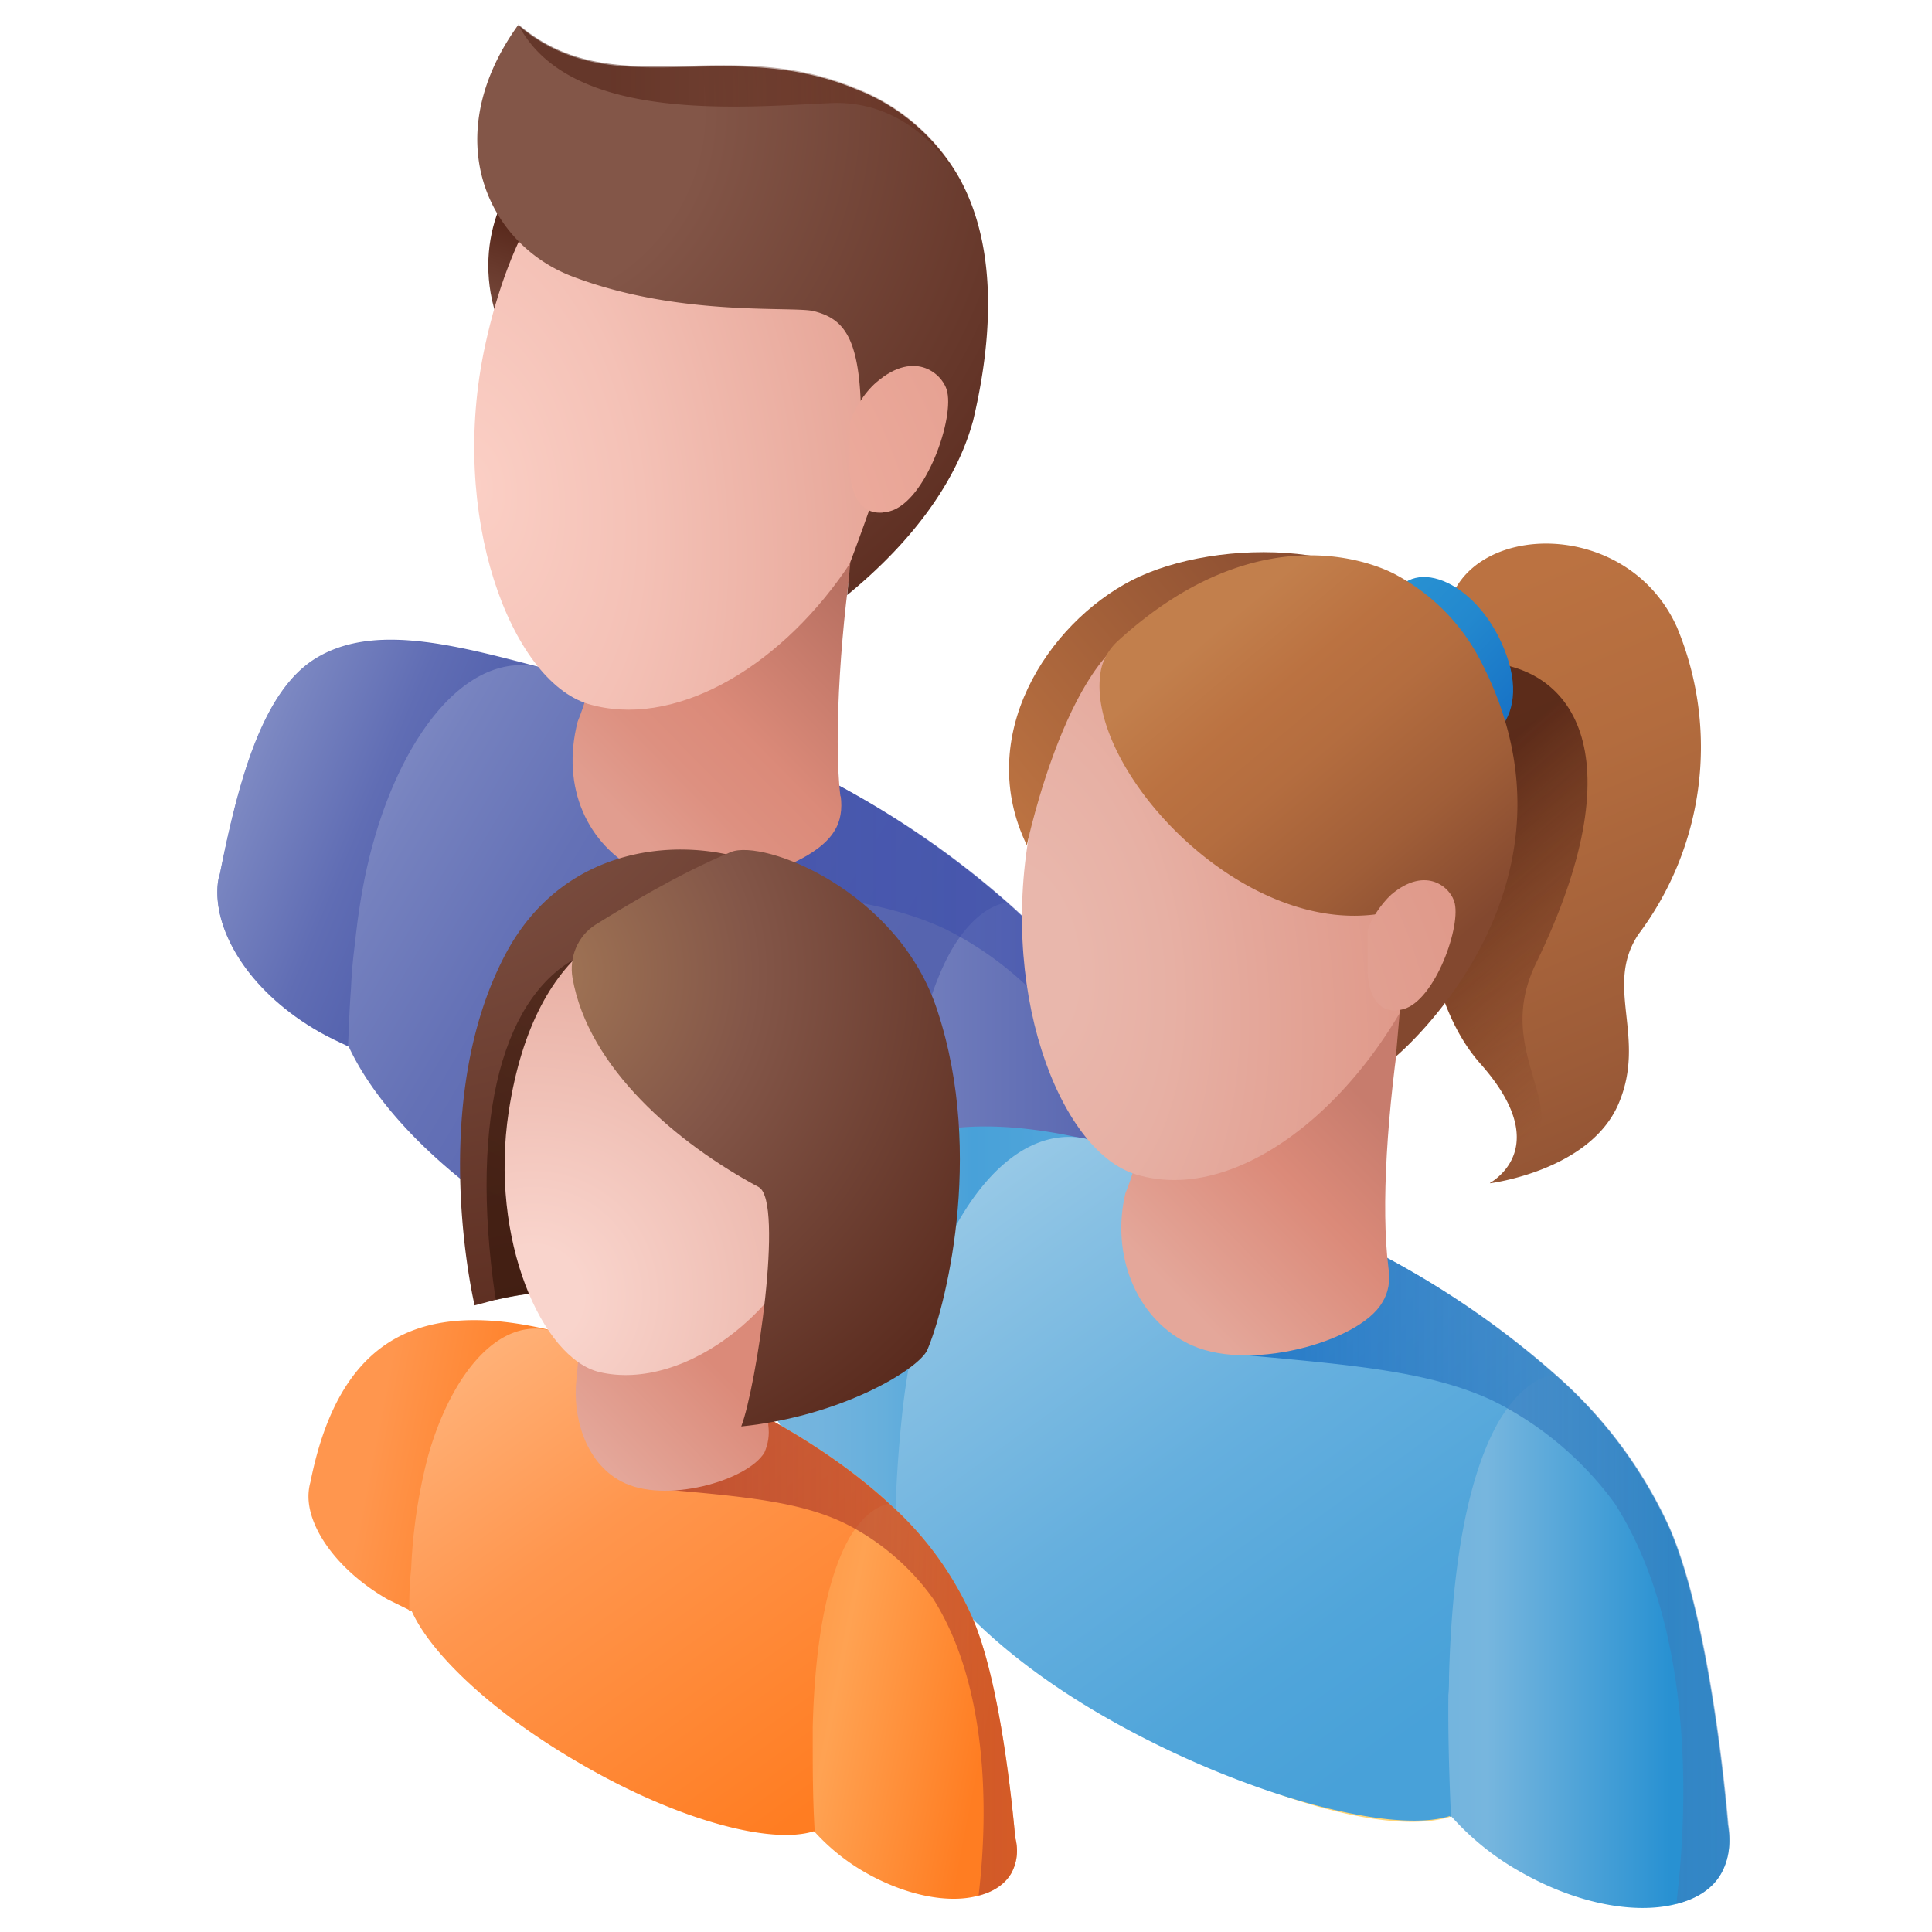 <svg xmlns="http://www.w3.org/2000/svg" width="60" height="60" fill="none"><path fill="url(#a)" d="M15.68 10.47c-1.18-2.46-.1-4.82.9-5.45 1-.63 3.64 1.64 3.64 1.64l-4.54 3.81Z"/><path fill="url(#b)" d="M50.88 29.02c-1.08 1.63.28 3.18-.62 5.27-.9 2.08-4 2.46-4 2.46s.02 0 .02-.02l.04-.02c.36-.24 1.75-1.32-.35-3.68-2-2.26-2.03-6.67-1.67-9.97.23-2.4.68-4.21.68-4.21.63-2.64 5.55-2.81 7.1.63a9.68 9.68 0 0 1-1.2 9.54Z"/><path fill="url(#c)" d="M46.32 36.69c.36-.24 1.75-1.32-.35-3.68-2-2.26-2.03-6.67-1.67-9.97l1.67-2.48c3 .1 4.82 3.01 1.73 9.36-1.58 3.25 2.1 4.92-1.38 6.77Z" opacity=".84"/><path fill="url(#d)" d="M43.25 18.56c.63-1.36 2.74-.46 3.54 1.8.81 2.27-1 3.27-2.18 2.74-1.18-.55-1.36-4.54-1.36-4.54Z"/><path fill="#FFD577" d="M28.94 41.11c-.18.3-.46.5-.85.63l-.04.02c-1.83.6-5.8-.47-9.9-2.81-3.63-2.07-6.35-4.56-7.2-6.41l-.1-.28c-.23-.57-.23-1.06.01-1.45l.06-.08c.28-.4.79-.61 1.47-.69 1-.12 2.38.1 3.96.59 1.61.5 3.44 1.3 5.29 2.34a24.32 24.32 0 0 1 6 4.64l.25.3.12.13c.97 1.28 1.34 2.36.93 3.07Z"/><path fill="url(#e)" d="M36.45 43.51c-.28.5-.77.81-1.4.97-1.26.33-3.09 0-4.82-.99a8.3 8.3 0 0 1-2.14-1.7l-.04-.05c-1.08-1.24-1.5-2.6-.92-3.56.1-.17.23-.33.39-.45l-11.35-5.76c0 .02-.02.04-.04.06-.35.6-1.02.94-1.89 1.06-.94.12-2.1-.06-3.28-.55l-.14-.06c-.3-.14-.6-.28-.9-.45-2.07-1.18-3.17-2.93-3.17-4.33 0-.2.02-.4.08-.57.59-2.97 1.34-5.66 2.95-6.67 1.89-1.18 4.6-.37 7.7.45l.09.02 1.08.32.27.1c2.09.7 4.23 1.57 6.26 2.61a27.47 27.47 0 0 1 6.1 4.07 14.07 14.07 0 0 1 3.54 4.74c1.18 2.7 1.7 7.81 1.83 9.25a2 2 0 0 1-.2 1.5Z"/><path fill="url(#f)" d="m19.34 22.64-5.1 10.47c-.94.12-2.1-.06-3.28-.55l-.14-.06c-.3-.14-.6-.28-.9-.45-2.07-1.18-3.17-2.93-3.17-4.33 0-.2.02-.4.08-.57.59-2.97 1.34-5.67 2.95-6.67 1.89-1.18 4.6-.37 7.7.45l.09.02 1.08.32.69 1.37Z"/><path fill="url(#g)" d="M31.28 28.03c-.18.02-.95.16-1.71 1.44-.73 1.26-1.44 3.58-1.56 7.95 0 .2 0 .37-.02.57v.07c-.02 1.1.02 2.33.08 3.66v.06l-.04-.04c-1.83.6-6.53-.69-10.62-3.03-3.64-2.06-5.76-4.4-6.6-6.25-.05-.02.03.02 0 0l.01-.22c.02-.5.04-1.02.08-1.53.02-.47.06-.93.12-1.38.12-1.16.31-2.26.6-3.26.9-3.17 2.8-5.79 5.04-5.37l.83.2.08.01a46.32 46.32 0 0 1 7.61 3.03 28.72 28.72 0 0 1 6.1 4.1Z"/><path fill="url(#h)" d="M36.45 43.51c-.28.5-.77.81-1.4.97.5-4.11.24-9.09-1.92-12.45a10.43 10.43 0 0 0-3.8-3.19c-1.93-.9-4.35-1.1-7.73-1.42l2.44-2.4 1.16-1.06a27.48 27.48 0 0 1 6.1 4.07 14.07 14.07 0 0 1 3.54 4.74c1.18 2.7 1.7 7.81 1.83 9.25.1.57.04 1.06-.22 1.5Z" opacity=".5"/><path fill="url(#i)" d="M26.1 24.73c-.23-1.89.04-5.55.44-7.95.2-1.2-1.34-.45-3.19-1.51-2.12-1.2-4.42-1.22-5.13 0-.12.22-.2.43-.2.69v.2c.47 2.04.8 4.1-.08 6.25-.53 2.06.32 3.83 1.89 4.64 1.83.96 5.37-.02 6.08-1.24.2-.31.25-.69.2-1.08Z"/><path fill="url(#j)" d="M27.52 13.56c-.41 1.4-.5 3.05-1.28 4.17-2.14 3.09-5.37 4.91-7.98 4.13-2.38-.73-4.35-5.84-3.19-11.15 1.55-7.12 5.92-8.6 9.56-7.56 3.66 1.03 4.42 5.18 2.89 10.4Z"/><path fill="#FFD577" d="M45.93 55.77c-.18.3-.45.49-.85.63l-.04.02c-1.83.59-5.8-.48-9.89-2.82-3.64-2.06-6.35-4.56-7.2-6.4l-.12-.28c-.21-.57-.21-1.07.02-1.46a.27.27 0 0 1 .06-.08c.28-.4.79-.6 1.48-.69 1-.11 2.38.1 3.95.6 1.61.49 3.44 1.3 5.3 2.33a24.32 24.32 0 0 1 5.99 4.65l.26.3c.04.03.07.09.11.13.97 1.26 1.34 2.36.93 3.07Z"/><path fill="url(#k)" d="M53.46 58.17c-.27.49-.77.8-1.4.96-1.27.33-3.08 0-4.81-.98a8.3 8.3 0 0 1-2.15-1.71l-.04-.04c-1.08-1.24-1.5-2.6-.92-3.56.1-.18.23-.34.4-.46l-11.36-5.76c0 .02-.02.04-.04.06-.74 1.26-2.93 1.44-5.17.51l-.14-.06c-.3-.14-.6-.27-.9-.45-2.07-1.18-3.36-2.93-3.36-4.33 0-.2.02-.4.07-.57 1.28-6.45 5.08-7.75 10.86-6.21l.08.02a46.32 46.32 0 0 1 7.61 3.03 27.47 27.47 0 0 1 6.1 4.07 14.07 14.07 0 0 1 3.54 4.74c1.18 2.7 1.71 7.8 1.83 9.24.1.55.04 1.06-.2 1.5Z"/><path fill="url(#l)" d="M48.27 42.69c-.18.02-.94.15-1.71 1.43-.73 1.26-1.44 3.58-1.56 7.95 0 .2 0 .37-.02.57v.08c-.01 1.1.02 2.32.08 3.66v.06l-.04-.04c-1.83.59-6.53-.7-10.62-3.03-3.64-2.07-5.62-4.35-6.47-6.2l-.14-.06.02-.08v-.13a40.19 40.19 0 0 1 .2-2.91c.12-1.16.32-2.27.61-3.27.89-3.17 2.8-5.78 5.04-5.37a84.16 84.16 0 0 0 .9.22 46.3 46.3 0 0 1 7.61 3.03 27.54 27.54 0 0 1 6.1 4.09Z"/><path fill="url(#m)" d="M53.46 58.17c-.27.49-.77.8-1.4.96.5-4.11.24-9.09-1.92-12.45a10.43 10.43 0 0 0-3.8-3.19c-1.93-.9-4.34-1.1-7.73-1.41l2.44-2.4 1.16-1.06a27.48 27.48 0 0 1 6.1 4.07 14.07 14.07 0 0 1 3.54 4.74c1.18 2.7 1.71 7.8 1.83 9.24.08.55.02 1.06-.22 1.5Z" opacity=".8"/><path fill="url(#n)" d="M43.12 39.38c-.24-1.89-.04-4.9.43-7.94.2-1.2-1.34-.46-3.19-1.52-2.12-1.2-4.42-1.22-5.13 0-.12.22-.2.44-.2.7v.19c.47 2.04.8 4.1-.08 6.25-.45 1.89.32 3.84 1.9 4.64 1.82.97 5.36-.02 6.07-1.24.2-.31.26-.68.2-1.08Z"/><path fill="url(#o)" d="M44.89 28.2c-1.54 5.2-6.06 9.37-9.62 8.27-2.38-.73-4.35-5.84-3.19-11.15 1.56-7.12 5.92-8.6 9.56-7.55 3.64 1.06 4.78 5.21 3.25 10.42Z"/><path fill="url(#p)" d="M23.2 26.7 18 40.15a4.13 4.13 0 0 0-.5-.04 9.16 9.16 0 0 0-2.12.26l-.64.17s-1.5-6.27.96-10.91c1.75-3.3 5.23-3.66 7.5-2.93Z"/><path fill="url(#q)" d="M19.34 35.1s-.87 2.99-1.81 5.01c-.77-.02-1.6.14-2.13.26l-.02-.1c-.82-5.65.28-9.46 2.68-10.6.22-.08 1.28 5.43 1.28 5.43Z" opacity=".7"/><path fill="#FFD577" d="M25.9 56.38c-.11.21-.33.37-.6.47h-.02c-1.34.43-4.25-.35-7.24-2.09-2.66-1.53-4.64-3.38-5.25-4.74-.04-.05-.06-.13-.08-.2-.16-.4-.16-.78 0-1.07l.04-.06c.2-.3.57-.46 1.08-.51.73-.08 1.73.07 2.9.43 1.17.37 2.51.96 3.87 1.73a17.54 17.54 0 0 1 4.38 3.44l.18.22.08.1c.7.96.98 1.77.67 2.28Z"/><path fill="url(#r)" d="M31.41 58.17c-.2.35-.57.59-1.02.7-.92.26-2.26 0-3.52-.72a6.41 6.41 0 0 1-1.57-1.26l-.02-.02c-.79-.9-1.08-1.93-.67-2.64.08-.13.18-.23.27-.33l-8.28-4.27-.02.04c-.55.94-2.14 1.06-3.77.37l-.1-.04-.67-.33c-1.5-.86-2.46-2.16-2.46-3.2 0-.14.02-.3.06-.44.95-4.76 3.7-5.74 7.93-4.6.04 0 .06.02.06.02l.98.31a35.2 35.2 0 0 1 4.56 1.93c1.66.85 3.19 1.85 4.45 3.01a10.3 10.3 0 0 1 2.57 3.52c.87 1.99 1.24 5.78 1.34 6.85.1.39.06.76-.12 1.1Z"/><path fill="url(#s)" d="M27.62 46.7c-.12.02-.69.12-1.24 1.06-.53.93-1.06 2.66-1.14 5.88v.5c0 .8 0 1.7.06 2.71v.04l-.02-.02c-1.34.43-4.25-.35-7.24-2.09-2.66-1.53-4.64-3.38-5.25-4.74l-.1-.03.02-.06v-.1c0-.38.02-.77.06-1.14a16.58 16.58 0 0 1 .51-3.44c.65-2.35 2.03-4.27 3.68-3.98a188.37 188.37 0 0 0 .67.16l.98.31c1.51.54 3.09 1.16 4.56 1.93 1.66.85 3.19 1.85 4.45 3.01Z"/><path fill="url(#t)" d="M31.41 58.17c-.2.35-.57.59-1.02.7.36-3.02.18-6.72-1.41-9.22a7.5 7.5 0 0 0-2.78-2.36c-1.41-.67-3.18-.82-5.64-1.04l1.77-1.77.84-.79c1.66.85 3.19 1.85 4.45 3.01a10.3 10.3 0 0 1 2.57 3.52c.87 1.99 1.24 5.78 1.34 6.85.1.39.06.76-.12 1.1Z" opacity=".8"/><path fill="url(#u)" d="M23.86 44.26v-4.15c.14-.88-.67-2.06-2-2.85-1.56-.9-3.23-.9-3.74 0-.1.16-.14.33-.16.51v.16l.08 3.44-.14 1.48c-.12 1.08.24 2.55 1.4 3.16 1.34.71 3.91-.02 4.44-.9.12-.28.16-.55.12-.85Z"/><path fill="url(#v)" d="M25.71 36.7c-.88 3.94-4.46 6.54-7.1 5.91-1.77-.43-3.42-4.11-2.81-8.1.82-5.33 3.93-6.61 6.63-6 2.7.6 4.17 4.29 3.28 8.2Z"/><path fill="url(#w)" d="M22.7 26.46c1.02-.41 5.2 1.2 6.41 4.92 1.5 4.54.2 9.36-.31 10.54-.24.57-2.6 2.05-5.78 2.38.47-1.22 1.33-6.96.55-7.43-2.54-1.36-5.3-3.7-5.79-6.5-.11-.64.16-1.3.71-1.65.95-.59 2.6-1.59 4.21-2.26Z"/><path fill="url(#x)" d="M31.89 26.25c-1.64-3.37.63-6.87 3.26-8.23 2.64-1.35 7.9-1.35 9.54 1.56 1.63 2.9-6.02-.51-8.9-.1-2.55.35-3.9 6.77-3.9 6.77Z"/><path fill="url(#y)" d="M34.17 20.95c-.4 2.95 4.36 8.15 8.73 7.42 1.3-.22.8.4.69 1.7l-.24 2.74s6.28-5.23 2.64-12.27a6.29 6.29 0 0 0-2.6-2.67c-.31-.18-4.09-2.17-8.7 2.06-.29.28-.48.63-.52 1.02Z"/><path fill="url(#z)" d="M42.47 28.92c.06-.3.4-.83.74-1.14 1.09-.92 1.87-.2 1.97.28.18.82-.69 3.16-1.69 3.3-.04 0-.08 0-.12.02-.8.04-.88-.9-.9-1.18v-1.28Z"/><path fill="url(#A)" d="M30.21 13.1c-.55 2-2.04 3.86-3.9 5.38l.1-1.03s.8-2.12.93-2.71c.14-.59-.6-1.42-.6-1.42.03-2.8-.5-3.4-1.44-3.65-.61-.18-4.17.2-7.54-1.09-2.65-1.02-4.16-4.34-1.67-7.8 2.95 2.53 6.38.3 10.47 1.98a6.3 6.3 0 0 1 3.34 2.97c1.16 2.3.83 5.21.31 7.38Z"/><path fill="url(#B)" d="M26.4 13.15c.06-.34.43-.95.82-1.28 1.22-1.05 2.1-.22 2.2.31.2.95-.76 3.58-1.9 3.72-.04 0-.08 0-.12.02-.9.06-.98-1.02-1.02-1.34l.02-1.43Z"/><path fill="url(#C)" d="M29.88 5.7c-.88-1.49-2.26-2.56-4.03-2.5-2.56.1-8.15.7-9.76-2.45 2.95 2.53 6.37.29 10.47 1.98a6.3 6.3 0 0 1 3.32 2.95Z" opacity=".5"/><defs><linearGradient id="a" x1="15.7" x2="18.63" y1="13.29" y2="4.15" gradientUnits="userSpaceOnUse"><stop offset=".23" stop-color="#835648"/><stop offset=".79" stop-color="#48170B"/></linearGradient><linearGradient id="b" x1="45.19" x2="52.66" y1="18.76" y2="36.35" gradientUnits="userSpaceOnUse"><stop stop-color="#BB7241"/><stop offset=".3" stop-color="#B36C3E"/><stop offset=".76" stop-color="#9D5C38"/><stop offset="1" stop-color="#8F5133"/></linearGradient><linearGradient id="c" x1="43.84" x2="50.48" y1="25.07" y2="32.71" gradientUnits="userSpaceOnUse"><stop offset=".05" stop-color="#3E150D" stop-opacity=".89"/><stop offset=".44" stop-color="#46180D" stop-opacity=".53"/><stop offset="1" stop-color="#5B1F0D" stop-opacity="0"/></linearGradient><linearGradient id="d" x1="42.95" x2="47.36" y1="18.8" y2="22.99" gradientUnits="userSpaceOnUse"><stop stop-color="#2891D2"/><stop offset=".37" stop-color="#2388CE"/><stop offset=".97" stop-color="#156EC4"/><stop offset="1" stop-color="#146DC3"/></linearGradient><linearGradient id="e" x1="6.75" x2="36.7" y1="32.24" y2="32.24" gradientUnits="userSpaceOnUse"><stop stop-color="#818CC4"/><stop offset=".06" stop-color="#7D88C2"/><stop offset=".13" stop-color="#707DBC"/><stop offset=".2" stop-color="#5C69B2"/><stop offset=".22" stop-color="#5664AF"/><stop offset=".61" stop-color="#818CC4"/><stop offset=".94" stop-color="#5664AF"/></linearGradient><linearGradient id="f" x1="7.35" x2="13.76" y1="23.76" y2="26.46" gradientUnits="userSpaceOnUse"><stop stop-color="#818CC4"/><stop offset=".11" stop-color="#7A86C1"/><stop offset=".62" stop-color="#606DB4"/><stop offset=".92" stop-color="#5664AF"/></linearGradient><linearGradient id="g" x1="10.42" x2="27.25" y1="24.84" y2="34.84" gradientUnits="userSpaceOnUse"><stop stop-color="#818CC4"/><stop offset=".11" stop-color="#7682BF"/><stop offset=".36" stop-color="#6471B6"/><stop offset=".62" stop-color="#5A67B1"/><stop offset=".92" stop-color="#5664AF"/></linearGradient><linearGradient id="h" x1="21.59" x2="36.7" y1="34.23" y2="34.23" gradientUnits="userSpaceOnUse"><stop offset="0" stop-color="#3648AA"/><stop offset="1" stop-color="#3648AA" stop-opacity=".81"/></linearGradient><linearGradient id="i" x1="17.55" x2="25.2" y1="24.99" y2="17.47" gradientUnits="userSpaceOnUse"><stop offset=".09" stop-color="#E19D8F"/><stop offset=".31" stop-color="#DD9080"/><stop offset=".51" stop-color="#DB8A79"/><stop offset="1" stop-color="#B97162"/></linearGradient><linearGradient id="k" x1="23.56" x2="53.71" y1="47.12" y2="47.12" gradientUnits="userSpaceOnUse"><stop stop-color="#77B6DE"/><stop offset=".06" stop-color="#73B4DE"/><stop offset=".13" stop-color="#66AFDC"/><stop offset=".19" stop-color="#52A5DA"/><stop offset=".22" stop-color="#48A1D9"/><stop offset=".75" stop-color="#77B6DE"/><stop offset=".94" stop-color="#2891D2"/></linearGradient><linearGradient id="l" x1="31.6" x2="45.38" y1="36.03" y2="55.14" gradientUnits="userSpaceOnUse"><stop stop-color="#96C8E6"/><stop offset=".13" stop-color="#87C0E3"/><stop offset=".46" stop-color="#65AFDE"/><stop offset=".74" stop-color="#50A5DA"/><stop offset=".92" stop-color="#48A1D9"/></linearGradient><linearGradient id="m" x1="38.59" x2="53.71" y1="48.87" y2="48.87" gradientUnits="userSpaceOnUse"><stop offset="0" stop-color="#146DC3"/><stop offset="1" stop-color="#407CB8" stop-opacity=".6"/></linearGradient><linearGradient id="n" x1="33.66" x2="41.29" y1="40.51" y2="33.01" gradientUnits="userSpaceOnUse"><stop offset=".21" stop-color="#E4A79A"/><stop offset=".68" stop-color="#DB8A79"/><stop offset="1" stop-color="#C77C6D"/></linearGradient><linearGradient id="r" x1="9.47" x2="31.94" y1="47.47" y2="51.85" gradientUnits="userSpaceOnUse"><stop offset=".07" stop-color="#FF964E"/><stop offset=".29" stop-color="#FF7D22"/><stop offset=".41" stop-color="#FF8228"/><stop offset=".58" stop-color="#FF8F39"/><stop offset=".75" stop-color="#FFA252"/><stop offset=".96" stop-color="#FF7D22"/></linearGradient><linearGradient id="s" x1="15.43" x2="25.57" y1="41.8" y2="55.88" gradientUnits="userSpaceOnUse"><stop stop-color="#FFB076"/><stop offset=".37" stop-color="#FF964E"/><stop offset="1" stop-color="#FF7D22"/></linearGradient><linearGradient id="t" x1="20.56" x2="31.59" y1="51.28" y2="51.28" gradientUnits="userSpaceOnUse"><stop stop-color="#B2412B"/><stop offset="1" stop-color="#B2412B" stop-opacity=".7"/></linearGradient><linearGradient id="u" x1="15.89" x2="20.95" y1="46.09" y2="41.12" gradientUnits="userSpaceOnUse"><stop offset=".35" stop-color="#E4A79A"/><stop offset="1" stop-color="#DB8A79"/></linearGradient><linearGradient id="x" x1="29.95" x2="42.62" y1="27.74" y2="16.9" gradientUnits="userSpaceOnUse"><stop offset=".17" stop-color="#BB7241"/><stop offset="1" stop-color="#83482F"/></linearGradient><linearGradient id="y" x1="38.06" x2="46.24" y1="19.29" y2="29.07" gradientUnits="userSpaceOnUse"><stop stop-color="#C27F4C"/><stop offset=".21" stop-color="#BB7241"/><stop offset=".39" stop-color="#B46D3F"/><stop offset=".67" stop-color="#A05E38"/><stop offset=".96" stop-color="#83482F"/></linearGradient><linearGradient id="C" x1="16.09" x2="29.88" y1="3.23" y2="3.23" gradientUnits="userSpaceOnUse"><stop offset=".21" stop-color="#48170B"/><stop offset=".77" stop-color="#5B1F0D" stop-opacity=".6"/></linearGradient><radialGradient id="j" cx="0" cy="0" r="1" gradientTransform="matrix(12.57 -1.99 3.37 21.28 14.78 15.08)" gradientUnits="userSpaceOnUse"><stop stop-color="#FBCFC5"/><stop offset=".4" stop-color="#F4C1B6"/><stop offset="1" stop-color="#E6A597"/></radialGradient><radialGradient id="o" cx="0" cy="0" r="1" gradientTransform="matrix(12.77 -2.02 3.42 21.63 31.79 29.71)" gradientUnits="userSpaceOnUse"><stop offset=".12" stop-color="#E9B7AC"/><stop offset=".35" stop-color="#E7B0A4"/><stop offset=".54" stop-color="#E4A79A"/><stop offset="1" stop-color="#DE9585"/></radialGradient><radialGradient id="p" cx="0" cy="0" r="1" gradientTransform="translate(11.5 18.7) scale(24.22)" gradientUnits="userSpaceOnUse"><stop offset=".23" stop-color="#835648"/><stop offset="1" stop-color="#5A2B1E"/></radialGradient><radialGradient id="q" cx="0" cy="0" r="1" gradientTransform="matrix(16.3 0 0 16.3 20.3 25.68)" gradientUnits="userSpaceOnUse"><stop stop-color="#53291D"/><stop offset=".3" stop-color="#462115"/><stop offset=".79" stop-color="#36170B"/></radialGradient><radialGradient id="v" cx="0" cy="0" r="1" gradientTransform="translate(16.56 40.24) scale(12.67)" gradientUnits="userSpaceOnUse"><stop offset=".12" stop-color="#F9D4CC"/><stop offset="1" stop-color="#E4A79A"/></radialGradient><radialGradient id="w" cx="0" cy="0" r="1" gradientTransform="translate(16.52 30.23) scale(16.92)" gradientUnits="userSpaceOnUse"><stop stop-color="#A37756"/><stop offset=".41" stop-color="#835648"/><stop offset="1" stop-color="#5A2B1E"/></radialGradient><radialGradient id="z" cx="0" cy="0" r="1" gradientTransform="rotate(4 -468.9 460.65) scale(20.62)" gradientUnits="userSpaceOnUse"><stop stop-color="#E7B1A6"/><stop offset=".38" stop-color="#E4A79A"/><stop offset=".86" stop-color="#DE9585"/></radialGradient><radialGradient id="A" cx="0" cy="0" r="1" gradientTransform="translate(15.74 3.43) scale(26.16)" gradientUnits="userSpaceOnUse"><stop offset=".23" stop-color="#835648"/><stop offset="1" stop-color="#48170B"/></radialGradient><radialGradient id="B" cx="0" cy="0" r="1" gradientTransform="rotate(4 -269.92 211.7) scale(23.25)" gradientUnits="userSpaceOnUse"><stop stop-color="#FDC4B8"/><stop offset="1" stop-color="#DE9585"/></radialGradient></defs></svg>